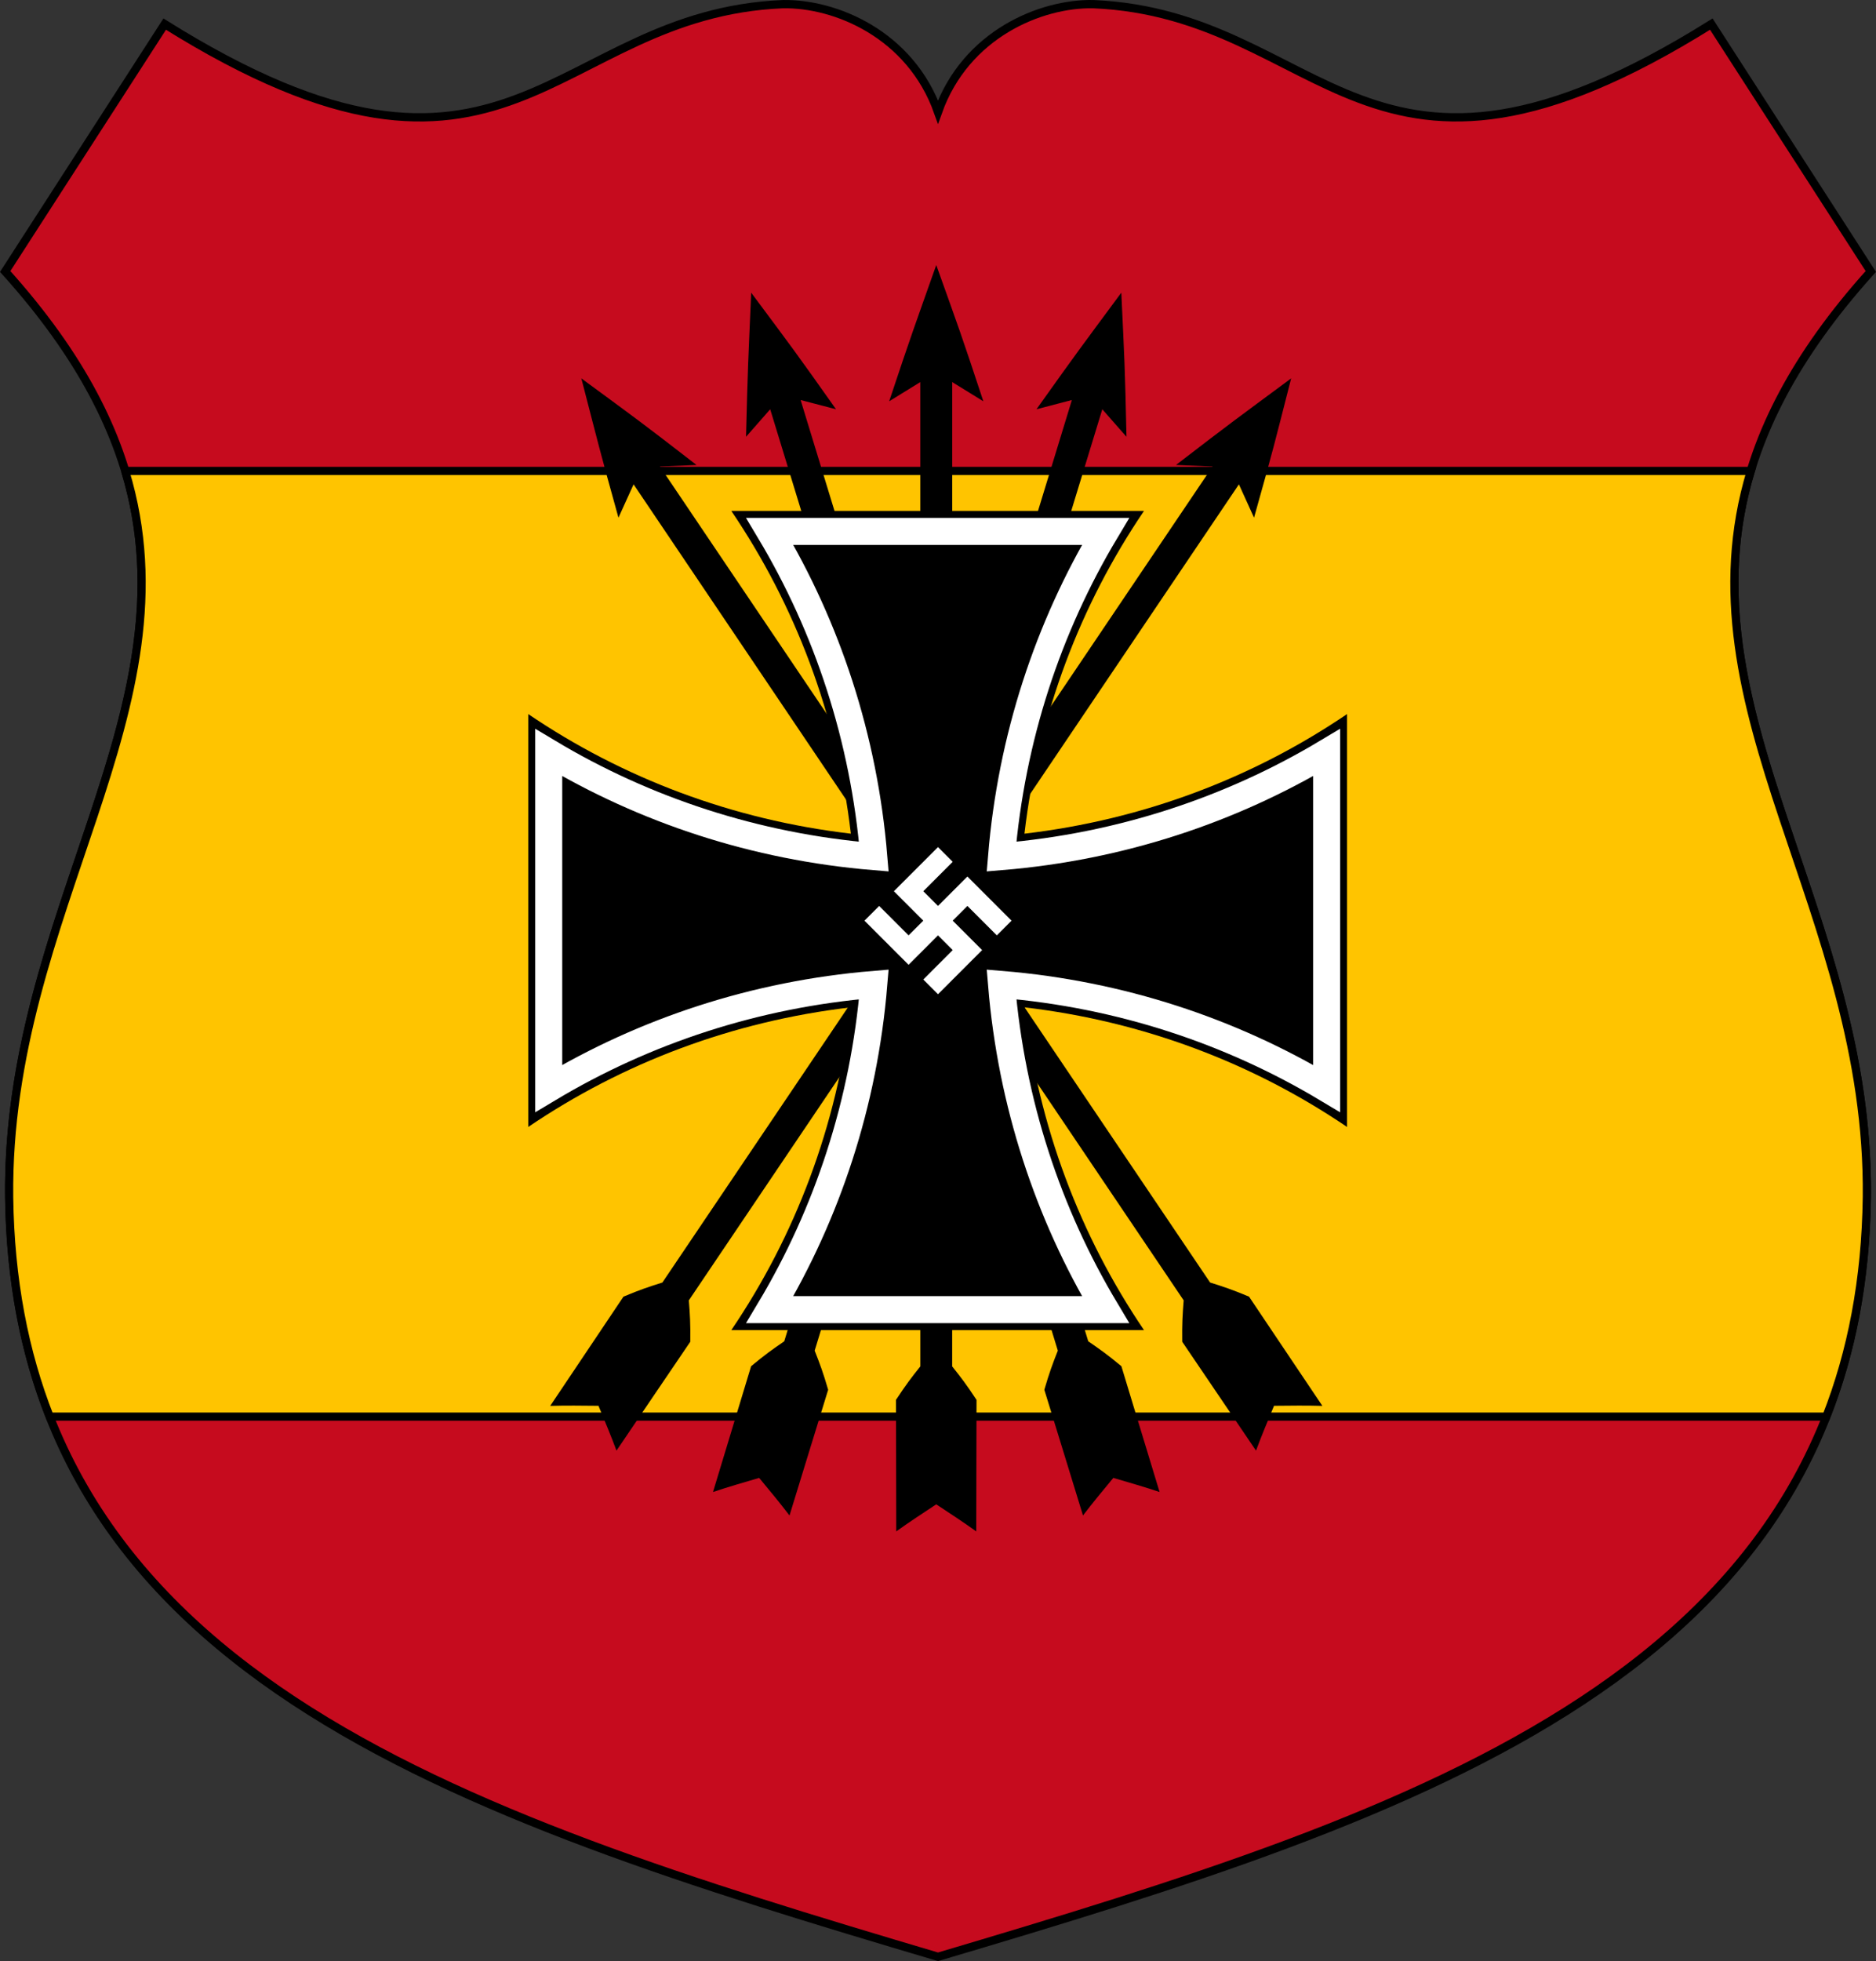 <?xml version="1.0" encoding="UTF-8" standalone="no"?>
<!-- Created with Inkscape (http://www.inkscape.org/) -->

<svg
   xmlns:dc="http://purl.org/dc/elements/1.1/"
   xmlns:cc="http://creativecommons.org/ns#"
   xmlns:rdf="http://www.w3.org/1999/02/22-rdf-syntax-ns#"
   xmlns:svg="http://www.w3.org/2000/svg"
   xmlns="http://www.w3.org/2000/svg"
   xmlns:sodipodi="http://sodipodi.sourceforge.net/DTD/sodipodi-0.dtd"
   xmlns:inkscape="http://www.inkscape.org/namespaces/inkscape"
   id="svg2"
   sodipodi:version="0.32"
   inkscape:version="0.91 r13725"
   width="227.068"
   height="237.254"
   version="1.0"
   sodipodi:docname="Arms_of_the_250th_Division_of_the_Wehrmacht.svg"
   inkscape:output_extension="org.inkscape.output.svg.inkscape">
  <rect width="100%" height="100%" fill="#333333" stroke="none"/>
  <defs
     id="defs5">
    <inkscape:perspective
       sodipodi:type="inkscape:persp3d"
       inkscape:vp_x="0 : 526.18109 : 1"
       inkscape:vp_y="0 : 1000 : 0"
       inkscape:vp_z="744.09448 : 526.18109 : 1"
       inkscape:persp3d-origin="372.04724 : 350.78739 : 1"
       id="perspective9" />
    <inkscape:perspective
       id="perspective3179"
       inkscape:persp3d-origin="372.04724 : 350.78739 : 1"
       inkscape:vp_z="744.09448 : 526.18109 : 1"
       inkscape:vp_y="0 : 1000 : 0"
       inkscape:vp_x="0 : 526.18109 : 1"
       sodipodi:type="inkscape:persp3d" />
    <inkscape:perspective
       sodipodi:type="inkscape:persp3d"
       inkscape:vp_x="0 : 526.18109 : 1"
       inkscape:vp_y="0 : 1000 : 0"
       inkscape:vp_z="744.09448 : 526.18109 : 1"
       inkscape:persp3d-origin="372.04724 : 350.78739 : 1"
       id="perspective3179-4" />
    <inkscape:perspective
       id="perspective9-9"
       inkscape:persp3d-origin="372.04724 : 350.78739 : 1"
       inkscape:vp_z="744.09448 : 526.18109 : 1"
       inkscape:vp_y="0 : 1000 : 0"
       inkscape:vp_x="0 : 526.18109 : 1"
       sodipodi:type="inkscape:persp3d" />
  </defs>
  <sodipodi:namedview
     inkscape:window-height="757"
     inkscape:window-width="1440"
     inkscape:pageshadow="2"
     inkscape:pageopacity="0.0"
     guidetolerance="10.0"
     gridtolerance="10.0"
     objecttolerance="10.0"
     borderopacity="1.0"
     bordercolor="#666666"
     pagecolor="#ffffff"
     id="base"
     showgrid="false"
     showguides="false"
     inkscape:guide-bbox="true"
     inkscape:zoom="2.9298954"
     inkscape:cx="109.1714"
     inkscape:cy="110.46019"
     inkscape:window-x="0"
     inkscape:window-y="1"
     inkscape:current-layer="svg2"
     fit-margin-top="0"
     fit-margin-left="0"
     fit-margin-right="0"
     fit-margin-bottom="0"
     inkscape:window-maximized="1" />
  <g
     id="g4325">
    <g
       sodipodi:type="inkscape:box3d"
       style="fill:#7566a3;fill-opacity:0;stroke:#00ff00;stroke-opacity:1"
       id="g3762"
       inkscape:perspectiveID="#perspective9"
       inkscape:corner0="-1.8385073 : 0.49243766 : 0 : 1"
       inkscape:corner7="-2.0441183 : 0.36532539 : 0.25 : 1">
      <path
         sodipodi:type="inkscape:box3dside"
         id="path3772"
         style="fill:#afafde;fill-rule:evenodd;stroke:none"
         inkscape:box3dsidetype="13"
         d="M -443.702,57.15 -356.327,12.545 -702.755,69.811 -948.282,153.373 Z"
         points="-356.327,12.545 -702.755,69.811 -948.282,153.373 -443.702,57.15 " />
      <path
         sodipodi:type="inkscape:box3dside"
         id="path3768"
         style="fill:#8686bf;fill-rule:evenodd;stroke:none"
         inkscape:box3dsidetype="3"
         d="m -443.702,208.743 87.375,-74.458 0,-121.741 -87.375,44.605 z"
         points="-356.327,134.286 -356.327,12.545 -443.702,57.15 -443.702,208.743 " />
      <path
         sodipodi:type="inkscape:box3dside"
         id="path3764"
         style="fill:#353564;fill-rule:evenodd;stroke:none"
         inkscape:box3dsidetype="6"
         d="m -443.702,208.743 0,-151.594 -504.58,96.223 0,215.991 z"
         points="-443.702,57.15 -948.282,153.373 -948.282,369.364 -443.702,208.743 " />
      <path
         sodipodi:type="inkscape:box3dside"
         id="path3766"
         style="fill:#4d4d9f;fill-rule:evenodd;stroke:none"
         inkscape:box3dsidetype="5"
         d="m -443.702,208.743 87.375,-74.458 -346.429,95.593 -245.527,139.485 z"
         points="-356.327,134.286 -702.755,229.878 -948.282,369.364 -443.702,208.743 " />
      <path
         sodipodi:type="inkscape:box3dside"
         id="path3774"
         style="fill:#e9e9ff;fill-rule:evenodd;stroke:none"
         inkscape:box3dsidetype="11"
         d="m -948.282,369.364 245.527,-139.485 0,-160.067 -245.527,83.562 z"
         points="-702.755,229.878 -702.755,69.811 -948.282,153.373 -948.282,369.364 " />
      <path
         sodipodi:type="inkscape:box3dside"
         id="path3770"
         style="fill:#d7d7ff;fill-rule:evenodd;stroke:none"
         inkscape:box3dsidetype="14"
         d="m -356.327,134.286 0,-121.741 -346.429,57.267 0,160.067 z"
         points="-356.327,12.545 -702.755,69.811 -702.755,229.878 -356.327,134.286 " />
    </g>
    <path
       style="fill:#000000;fill-opacity:1;stroke:#ffffff;stroke-width:0.505;stroke-miterlimit:4;stroke-dasharray:none;stroke-opacity:1"
       d=""
       id="path4089"
       inkscape:connector-curvature="0" />
    <path
       style="fill:#000000;fill-opacity:1;stroke:#ffffff;stroke-width:1.01;stroke-miterlimit:4;stroke-dasharray:none;stroke-opacity:1"
       d=""
       id="path4253"
       inkscape:connector-curvature="0" />
    <path
       style="fill:#000000;fill-opacity:1;stroke:#ffffff;stroke-width:1.01;stroke-miterlimit:4;stroke-dasharray:none;stroke-opacity:1"
       d=""
       id="path4255"
       inkscape:connector-curvature="0" />
    <path
       style="fill:#000000;fill-opacity:1;stroke:#ffffff;stroke-width:1.01;stroke-miterlimit:4;stroke-dasharray:none;stroke-opacity:1"
       d=""
       id="path4257"
       inkscape:connector-curvature="0" />
    <path
       style="fill:#000000;fill-opacity:1;stroke:#ffffff;stroke-width:0.714;stroke-miterlimit:4;stroke-dasharray:none;stroke-opacity:1"
       d=""
       id="path4267"
       inkscape:connector-curvature="0" />
    <path
       style="fill:#000000;fill-opacity:1;stroke:#ffffff;stroke-width:0.714;stroke-miterlimit:4;stroke-dasharray:none;stroke-opacity:1"
       d=""
       id="path4285"
       inkscape:connector-curvature="0" />
    <path
       style="fill:#000000;fill-opacity:1;stroke:#ffffff;stroke-width:0.714;stroke-miterlimit:4;stroke-dasharray:none;stroke-opacity:1"
       d=""
       id="path4287"
       inkscape:connector-curvature="0" />
    <path
       style="fill:#000000;fill-opacity:1;stroke:none"
       d=""
       id="path4483"
       inkscape:connector-curvature="0" />
    <path
       style="fill:#c60b1e;fill-opacity:1;fill-rule:evenodd;stroke:#000000;stroke-width:1px;stroke-linecap:butt;stroke-linejoin:miter;stroke-opacity:1"
       d="M 94.751,0.503 C 66.64,1.688 61.787,29.089 19.935,2.917 l -19.307,29.926 c 37.133,41.19 0,68.308 0.483,111.983 0.738,57.39 53.691,74.491 112.424,91.907 58.733,-17.416 111.686,-34.518 112.424,-91.908 0.486,-43.674 -36.651,-70.793 0.483,-111.983 l -19.307,-29.926 c -41.852,26.173 -46.705,-1.228 -74.816,-2.413 -6.339,-0.118 -15.433,3.628 -18.783,13.033 -3.351,-9.405 -12.444,-13.151 -18.783,-13.032 z"
       id="path3459"
       inkscape:connector-curvature="0"
       sodipodi:nodetypes="ccccccccccc" />
    <path
       inkscape:connector-curvature="0"
       style="fill:#ffc400;fill-opacity:1;stroke:#000000;stroke-width:0.986"
       d="m 15.151,56.97 c 8.794,29.046 -14.426,53.256 -14.041,87.855 0.129,10.006 1.849,18.783 4.906,26.555 l 215.037,0 c 3.057,-7.772 4.776,-16.549 4.904,-26.555 0.385,-34.599 -22.834,-58.809 -14.041,-87.855 l -196.766,0 z"
       id="rect3476" />
    <path
       style="fill:#000000;fill-opacity:1;stroke:none"
       d="m 113.321,32.067 c -2.864,8.095 -2.893,8.071 -5.698,16.481 l 3.769,-2.323 0,49.552 -14.486,-47.382 4.285,1.118 c -5.089,-7.195 -5.263,-7.383 -10.268,-14.103 -0.372,8.579 -0.401,8.571 -0.625,17.434 l 2.926,-3.331 14.936,48.851 -28.283,-41.925 4.427,-0.186 c -6.97,-5.393 -7.188,-5.513 -13.939,-10.476 2.153,8.312 2.116,8.312 4.493,16.853 l 1.83,-4.033 28.929,42.901 0.308,15.495 -25.751,38.167 c -1.679,0.53 -2.638,0.843 -4.712,1.709 -3.19,4.771 -5.401,8.048 -8.865,13.215 1.776,-0.056 3.959,-0.032 5.841,-0.011 0.725,1.737 1.567,3.757 2.181,5.424 3.493,-5.148 5.702,-8.427 8.931,-13.171 0.027,-2.247 -0.038,-3.253 -0.175,-5.008 L 107.273,121.89 94.924,162.27 c -1.45,0.998 -2.281,1.579 -4.011,3.013 -1.656,5.495 -2.811,9.266 -4.613,15.221 1.682,-0.573 3.783,-1.18 5.589,-1.709 1.201,1.449 2.597,3.132 3.671,4.548 1.836,-5.944 2.979,-9.728 4.679,-15.21 -0.632,-2.157 -0.989,-3.096 -1.633,-4.734 l 12.788,-41.827 0,43.733 c -1.095,1.378 -1.713,2.177 -2.948,4.054 0.023,5.739 0.015,9.69 0.033,15.911 1.441,-1.039 3.271,-2.242 4.843,-3.276 1.572,1.035 3.402,2.237 4.843,3.276 0.018,-6.221 0.01,-10.172 0.033,-15.911 -1.235,-1.878 -1.853,-2.676 -2.948,-4.054 l 0,-43.744 12.788,41.838 c -0.644,1.638 -1.001,2.577 -1.633,4.734 1.7,5.481 2.844,9.265 4.679,15.21 1.074,-1.415 2.47,-3.099 3.671,-4.548 1.806,0.53 3.918,1.137 5.6,1.709 -1.802,-5.955 -2.969,-9.726 -4.624,-15.221 -1.73,-1.435 -2.561,-2.015 -4.011,-3.013 L 119.371,121.89 l 23.899,35.427 c -0.137,1.755 -0.202,2.761 -0.175,5.008 3.228,4.745 5.437,8.024 8.931,13.171 0.613,-1.667 1.456,-3.687 2.181,-5.424 1.882,-0.021 4.076,-0.045 5.851,0.011 -3.464,-5.167 -5.686,-8.445 -8.876,-13.215 -2.074,-0.866 -3.034,-1.179 -4.712,-1.709 l -25.751,-38.167 0.297,-15.495 28.94,-42.901 1.83,4.033 c 2.389,-8.483 2.42,-8.735 4.493,-16.853 -6.901,5.11 -6.91,5.072 -13.938,10.476 l 4.427,0.186 -28.283,41.925 14.936,-48.851 2.926,3.331 c -0.195,-8.811 -0.233,-9.064 -0.625,-17.434 -5.105,6.904 -5.126,6.881 -10.268,14.103 l 4.285,-1.118 -14.486,47.404 0,-49.574 3.77,2.323 c -2.763,-8.369 -2.877,-8.591 -5.698,-16.481 z"
       id="rect3099-8"
       inkscape:connector-curvature="0"
       sodipodi:nodetypes="cccccccccccccccccccccccccccccccccccccccccccccccccccccccccccccccccccccccccc" />
    <g
       id="g4795"
       transform="matrix(1.224,0,0,1.224,6.747,-17.877)">
      <path
         d="M 66.806,65.104 C 73.122,74.415 77.251,85.265 78.628,97.006 66.887,95.629 56.037,91.5 46.726,85.184 l 0,40.809 c 9.312,-6.316 20.161,-10.445 31.902,-11.822 -1.376,11.741 -5.506,22.591 -11.822,31.902 l 40.809,0 c -6.316,-9.312 -10.445,-20.161 -11.822,-31.902 11.741,1.376 22.591,5.506 31.902,11.822 l 0,-40.809 c -9.312,6.316 -20.161,10.445 -31.902,11.822 1.376,-11.741 5.506,-22.591 11.822,-31.902 z"
         id="path4719"
         inkscape:connector-curvature="0"
         sodipodi:nodetypes="ccccccccccccc" />
      <path
         d="m 70.612,67.128 c 5.668,9.473 9.312,20.404 10.283,32.145 C 69.154,98.301 58.223,94.658 48.75,88.99 l 0,33.198 c 9.473,-5.668 20.404,-9.312 32.145,-10.283 -0.972,11.741 -4.615,22.672 -10.283,32.145 l 33.198,0 c -5.668,-9.473 -9.312,-20.404 -10.283,-32.145 11.741,0.972 22.672,4.615 32.145,10.283 l 0,-33.198 c -9.473,5.668 -20.404,9.312 -32.145,10.283 0.972,-11.741 4.615,-22.672 10.283,-32.145 z"
         id="path4721"
         inkscape:connector-curvature="0"
         style="fill:none;stroke:#ffffff;stroke-width:2.672"
         sodipodi:nodetypes="ccccccccccccc" />
    </g>
    <g
       style="fill:#ffffff;fill-opacity:1"
       transform="matrix(0.089,0.089,-0.089,0.089,113.534,102.48)"
       id="g4307">
      <polygon
         style="fill:#ffffff;fill-opacity:1;stroke:none;stroke-width:0"
         points="60,20 60,40 100,40 100,100 80,100 80,60 60,60 60,100 0,100 0,80 40,80 40,60 0,60 0,0 0,0 20,0 20,40 40,40 40,0 100,0 100,20 "
         id="polygon4309" />
    </g>
  </g>
</svg>
